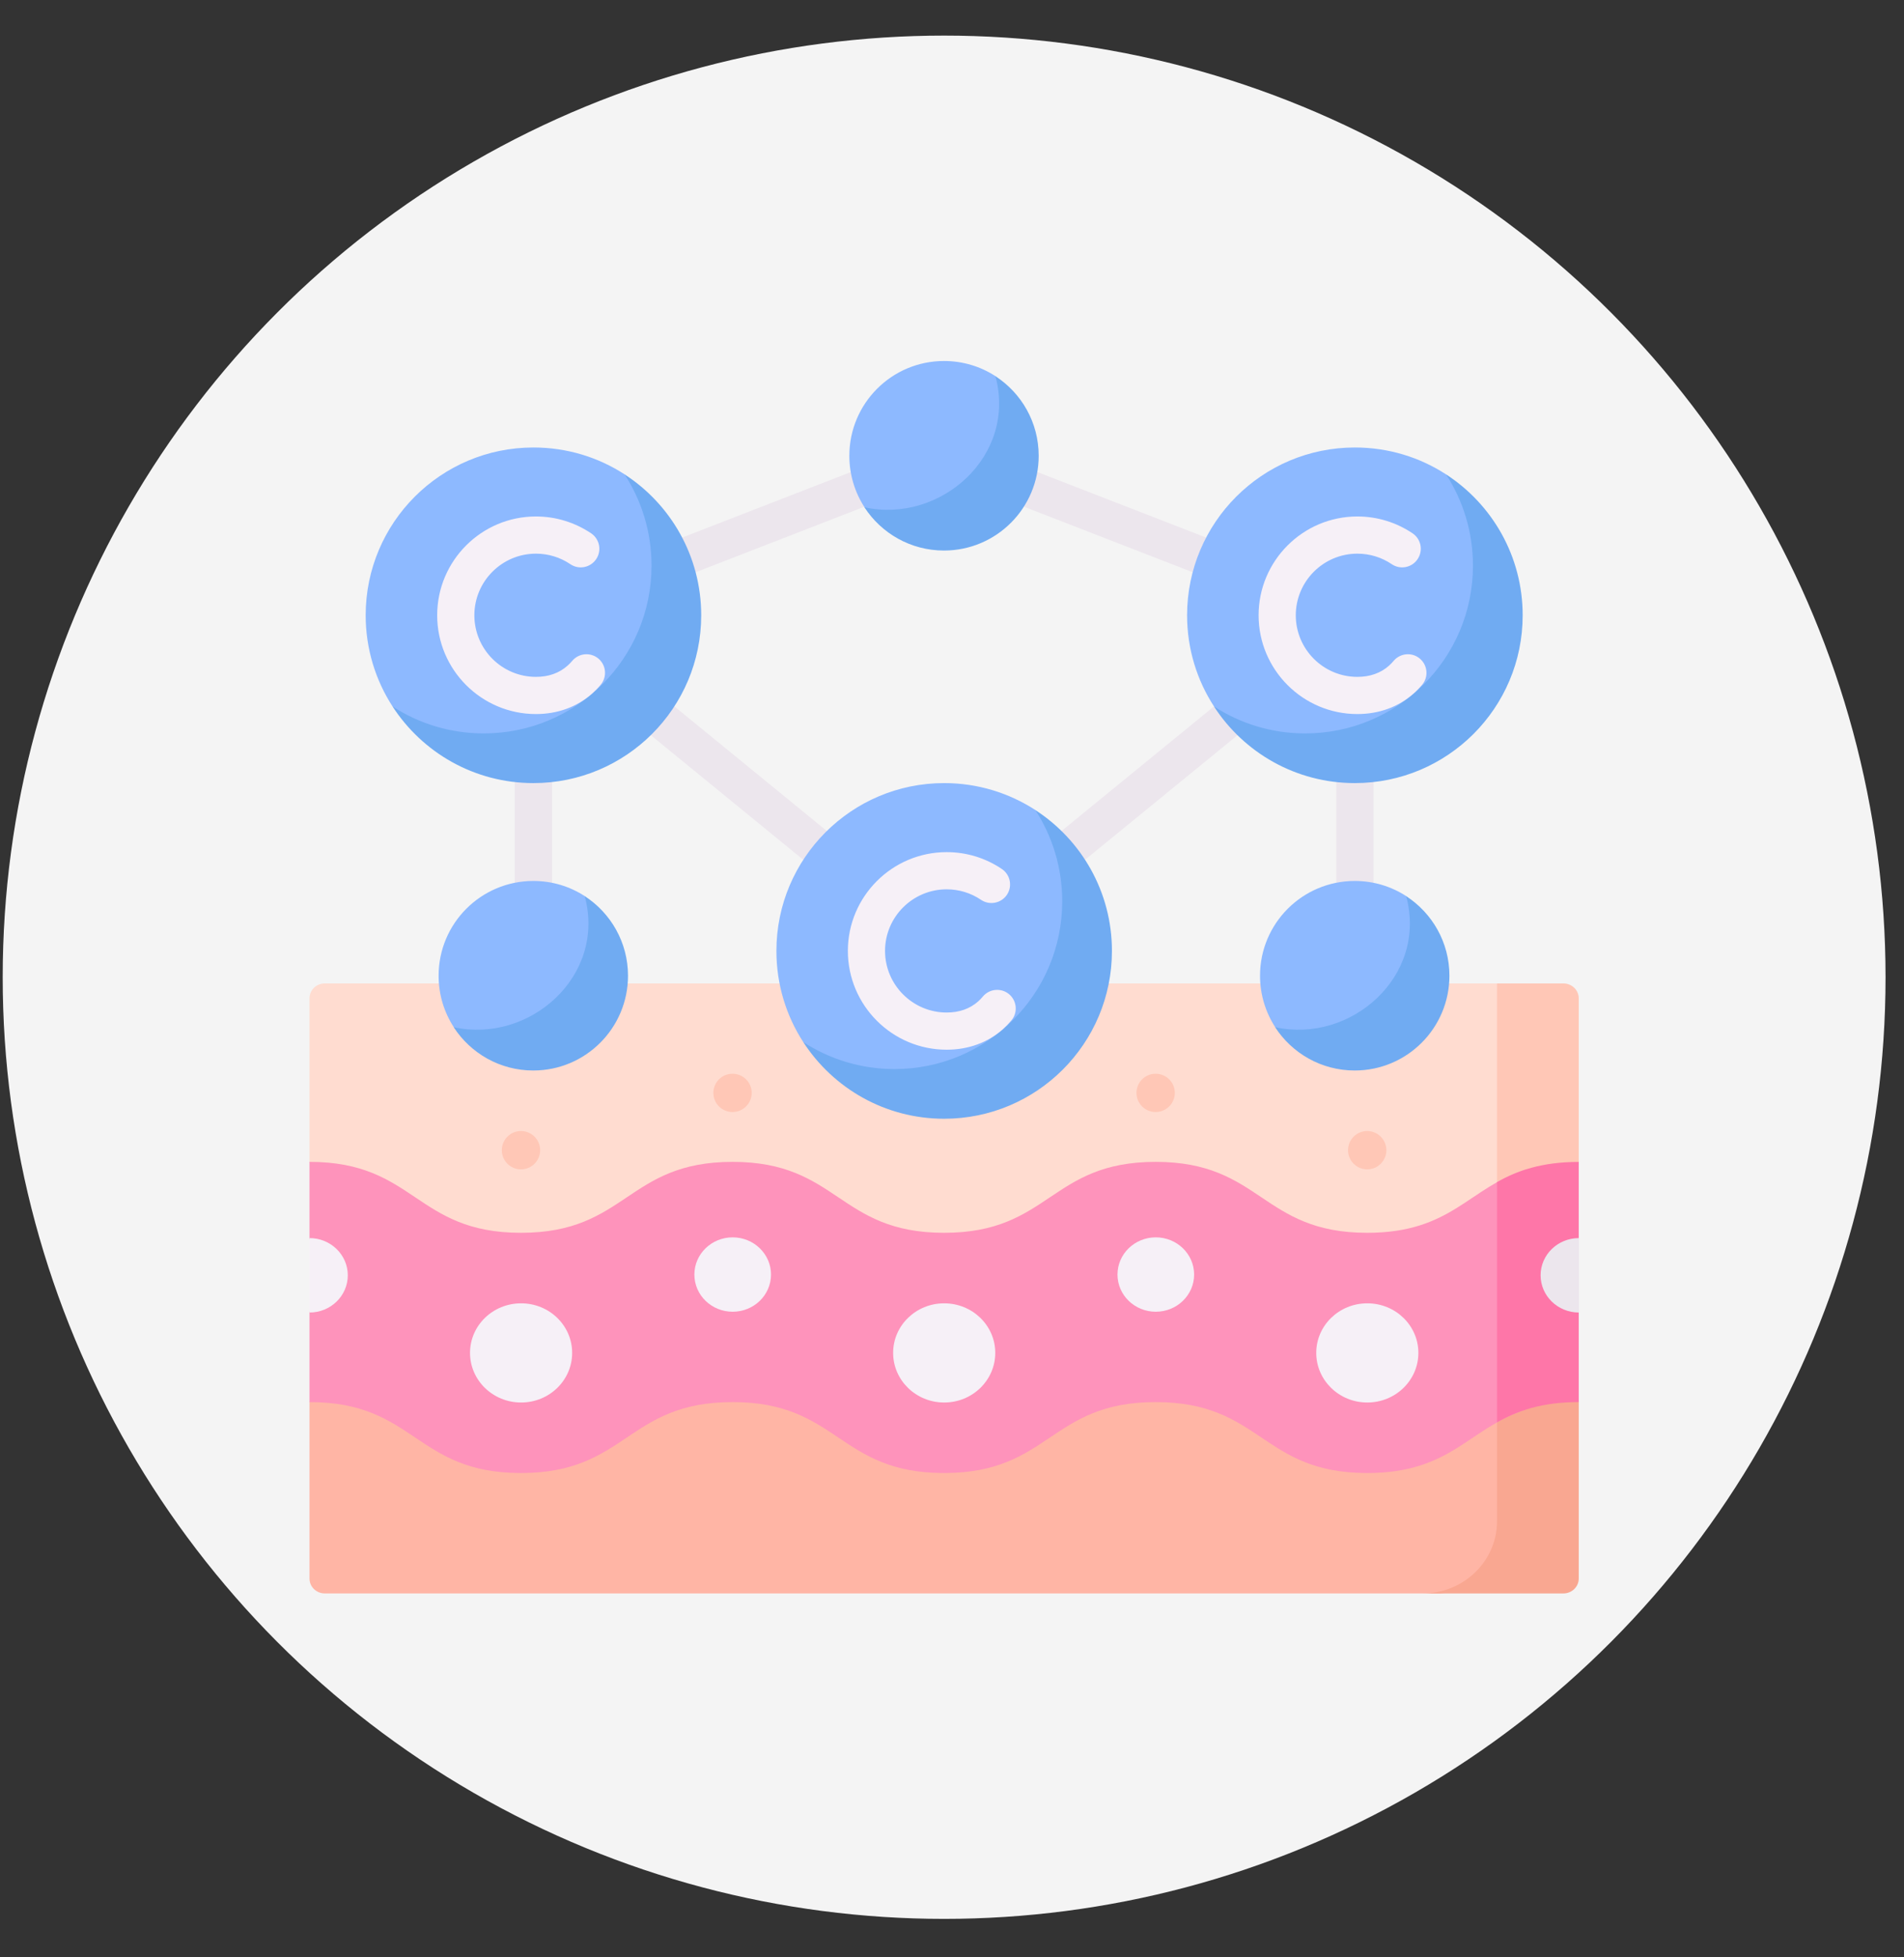 <svg xmlns="http://www.w3.org/2000/svg" fill="none" viewBox="0 0 36 37" height="37" width="36">
<rect x="0" y="0" width="36" height="37" fill="#333333" stroke="none"/>
<circle fill="#F4F4F4" r="17.8" cy="18.473" cx="17.851"></circle>
<path fill="#FFDCD0" d="M29.684 19.052L29.327 24.315L6.705 24.093L5.852 21.964V18.871C5.852 18.716 5.981 18.59 6.141 18.59H28.306L29.394 18.77C29.555 18.77 29.684 18.896 29.684 19.052Z"></path>
<path fill="#FFB5A5" d="M29.539 29.585C29.539 29.74 29.409 29.866 29.249 29.866L27.237 30.121H6.141C5.981 30.121 5.852 29.995 5.852 29.84V26.504L6.705 24.093L29.079 24.713L29.539 29.585Z"></path>
<path fill="#FFC7B6" d="M29.85 21.964V18.871C29.85 18.716 29.72 18.59 29.56 18.59H28.305V24.315H29.325L29.85 21.964Z"></path>
<path fill="#F9A791" d="M29.325 24.315H28.305V28.756C28.305 29.51 27.675 30.121 26.898 30.121H29.56C29.72 30.121 29.85 29.995 29.85 29.84V26.504L29.3 24.425L29.325 24.315Z"></path>
<path fill="#FE93BB" d="M25.851 23.304C23.851 23.304 23.851 21.963 21.851 21.963C19.851 21.963 19.851 23.304 17.851 23.304C15.851 23.304 15.851 21.963 13.851 21.963C11.851 21.963 11.851 23.304 9.851 23.304C7.852 23.304 7.852 21.963 5.852 21.963V23.404L6.03 24.107L5.852 24.81V26.504C7.851 26.504 7.851 27.845 9.851 27.845C11.851 27.845 11.851 26.504 13.851 26.504C15.851 26.504 15.851 27.845 17.851 27.845C19.851 27.845 19.851 26.504 21.851 26.504C23.851 26.504 23.851 27.845 25.851 27.845C27.446 27.845 27.769 26.993 28.848 26.647V22.107C27.769 22.452 27.446 23.304 25.851 23.304Z"></path>
<path fill="#FE76A8" d="M29.85 21.964V23.404L29.682 24.199L29.85 24.811V26.504C29.145 26.504 28.688 26.671 28.305 26.887V22.347C28.688 22.131 29.145 21.964 29.85 21.964Z"></path>
<path fill="#F6F0F7" d="M17.852 26.512C18.386 26.512 18.818 26.092 18.818 25.574C18.818 25.056 18.386 24.637 17.852 24.637C17.319 24.637 16.887 25.056 16.887 25.574C16.887 26.092 17.319 26.512 17.852 26.512Z"></path>
<path fill="#F6F0F7" d="M9.853 26.512C10.386 26.512 10.818 26.092 10.818 25.574C10.818 25.056 10.386 24.637 9.853 24.637C9.319 24.637 8.887 25.056 8.887 25.574C8.887 26.092 9.319 26.512 9.853 26.512Z"></path>
<path fill="#F6F0F7" d="M25.852 26.512C26.386 26.512 26.818 26.092 26.818 25.574C26.818 25.056 26.386 24.637 25.852 24.637C25.319 24.637 24.887 25.056 24.887 25.574C24.887 26.092 25.319 26.512 25.852 26.512Z"></path>
<path fill="#F6F0F7" d="M13.853 24.796C14.253 24.796 14.578 24.482 14.578 24.093C14.578 23.705 14.253 23.39 13.853 23.39C13.453 23.39 13.129 23.705 13.129 24.093C13.129 24.482 13.453 24.796 13.853 24.796Z"></path>
<path fill="#F6F0F7" d="M21.853 24.796C22.253 24.796 22.578 24.482 22.578 24.093C22.578 23.705 22.253 23.39 21.853 23.39C21.453 23.39 21.129 23.705 21.129 24.093C21.129 24.482 21.453 24.796 21.853 24.796Z"></path>
<path fill="#ECE6ED" d="M29.853 23.404V24.811C29.453 24.811 29.129 24.496 29.129 24.107C29.129 23.719 29.453 23.404 29.853 23.404Z"></path>
<path fill="#F6F0F7" d="M6.576 24.107C6.576 24.496 6.251 24.811 5.852 24.811V23.404C6.251 23.404 6.576 23.719 6.576 24.107Z"></path>
<path fill="#FFC7B6" d="M25.85 22.105C26.05 22.105 26.213 21.942 26.213 21.742C26.213 21.543 26.05 21.38 25.85 21.38C25.65 21.38 25.488 21.543 25.488 21.742C25.488 21.942 25.65 22.105 25.85 22.105Z"></path>
<path fill="#FFC7B6" d="M13.85 21.021C14.05 21.021 14.213 20.859 14.213 20.659C14.213 20.459 14.05 20.297 13.85 20.297C13.65 20.297 13.488 20.459 13.488 20.659C13.488 20.859 13.65 21.021 13.85 21.021Z"></path>
<path fill="#FFC7B6" d="M21.85 21.021C22.05 21.021 22.213 20.859 22.213 20.659C22.213 20.459 22.05 20.297 21.85 20.297C21.65 20.297 21.488 20.459 21.488 20.659C21.488 20.859 21.65 21.021 21.85 21.021Z"></path>
<path fill="#FFC7B6" d="M9.85 22.105C10.05 22.105 10.213 21.942 10.213 21.742C10.213 21.543 10.05 21.38 9.85 21.38C9.65 21.38 9.488 21.543 9.488 21.742C9.488 21.942 9.65 22.105 9.85 22.105Z"></path>
<path fill="#ECE6ED" d="M25.969 11.623C25.974 11.541 25.892 11.35 25.744 11.303L17.979 8.288C17.908 8.262 17.817 8.251 17.724 8.288L9.959 11.303C9.832 11.352 9.731 11.484 9.734 11.632V18.473C9.734 18.667 9.892 18.824 10.086 18.824C10.28 18.824 10.438 18.667 10.438 18.473V12.372L17.629 18.247C17.731 18.324 17.918 18.378 18.074 18.247L25.266 12.372V18.444C25.266 18.638 25.423 18.796 25.617 18.796C25.812 18.796 25.969 18.638 25.969 18.444V11.631C25.969 11.628 25.969 11.626 25.969 11.623ZM17.852 17.521L10.776 11.74L17.852 8.993L24.928 11.74L17.852 17.521Z"></path>
<path fill="#8DB9FF" d="M14.68 17.976C14.68 18.611 14.866 19.203 15.188 19.699C15.93 20.499 16.735 20.942 17.852 20.942C19.604 20.942 20.938 19.727 20.938 17.976C20.938 16.859 20.303 16.054 19.576 15.312C19.079 14.99 18.487 14.803 17.852 14.803C16.1 14.803 14.68 16.224 14.68 17.976Z"></path>
<path fill="#70ABF2" d="M21.024 17.975C21.024 19.728 19.604 21.148 17.851 21.148C16.735 21.148 15.753 20.571 15.188 19.699C15.684 20.021 16.276 20.209 16.913 20.209C18.664 20.209 20.084 18.789 20.084 17.037C20.084 16.4 19.897 15.808 19.575 15.312C20.447 15.877 21.024 16.859 21.024 17.975Z"></path>
<path fill="#8DB9FF" d="M22.445 11.631C22.445 12.266 22.632 12.858 22.954 13.354C23.695 14.154 24.501 14.598 25.617 14.598C27.369 14.598 28.703 13.383 28.703 11.631C28.703 10.514 28.068 9.709 27.341 8.967C26.845 8.645 26.253 8.459 25.618 8.459C23.866 8.459 22.445 9.879 22.445 11.631Z"></path>
<path fill="#70ABF2" d="M28.79 11.631C28.79 13.383 27.369 14.803 25.617 14.803C24.5 14.803 23.518 14.226 22.953 13.354C23.45 13.677 24.042 13.864 24.678 13.864C26.43 13.864 27.85 12.444 27.85 10.692C27.85 10.056 27.663 9.463 27.341 8.967C28.212 9.532 28.79 10.514 28.79 11.631Z"></path>
<path fill="#8DB9FF" d="M6.914 11.631C6.914 12.266 7.101 12.858 7.422 13.354C8.164 14.154 8.97 14.598 10.086 14.598C11.838 14.598 13.172 13.383 13.172 11.631C13.172 10.514 12.537 9.709 11.81 8.967C11.314 8.645 10.722 8.459 10.086 8.459C8.334 8.459 6.914 9.879 6.914 11.631Z"></path>
<path fill="#70ABF2" d="M13.258 11.631C13.258 13.383 11.838 14.803 10.086 14.803C8.969 14.803 7.987 14.226 7.422 13.354C7.918 13.677 8.511 13.864 9.147 13.864C10.899 13.864 12.319 12.444 12.319 10.692C12.319 10.056 12.131 9.463 11.809 8.967C12.681 9.532 13.258 10.514 13.258 11.631Z"></path>
<path fill="#8DB9FF" d="M16.059 8.616C16.059 8.974 16.164 9.309 16.346 9.589C16.764 10.04 17.219 10.291 17.85 10.291C18.839 10.291 19.592 9.605 19.592 8.616C19.592 7.985 19.234 7.53 18.823 7.111C18.543 6.93 18.209 6.824 17.85 6.824C16.861 6.824 16.059 7.626 16.059 8.616Z"></path>
<path fill="#70ABF2" d="M19.639 8.616C19.639 9.605 18.837 10.407 17.848 10.407C17.218 10.407 16.663 10.081 16.344 9.589C17.775 9.904 19.231 8.624 18.821 7.111C19.314 7.431 19.639 7.985 19.639 8.616Z"></path>
<path fill="#8DB9FF" d="M23.824 18.444C23.824 18.803 23.93 19.137 24.111 19.417C24.53 19.869 24.985 20.119 25.615 20.119C26.605 20.119 27.358 19.433 27.358 18.444C27.358 17.814 26.999 17.359 26.589 16.94C26.308 16.758 25.974 16.653 25.616 16.653C24.626 16.653 23.824 17.455 23.824 18.444Z"></path>
<path fill="#70ABF2" d="M27.405 18.444C27.405 19.434 26.603 20.236 25.614 20.236C24.983 20.236 24.429 19.91 24.109 19.417C25.541 19.733 26.997 18.453 26.587 16.94C27.079 17.259 27.405 17.814 27.405 18.444Z"></path>
<path fill="#8DB9FF" d="M8.293 18.444C8.293 18.803 8.398 19.137 8.58 19.417C8.999 19.869 9.454 20.119 10.084 20.119C11.073 20.119 11.827 19.433 11.827 18.444C11.827 17.814 11.468 17.359 11.057 16.94C10.777 16.758 10.443 16.653 10.084 16.653C9.095 16.653 8.293 17.455 8.293 18.444Z"></path>
<path fill="#70ABF2" d="M11.874 18.444C11.874 19.434 11.072 20.236 10.082 20.236C9.452 20.236 8.897 19.91 8.578 19.417C10.009 19.733 11.465 18.453 11.056 16.94C11.548 17.259 11.874 17.814 11.874 18.444Z"></path>
<path fill="#F6F0F7" d="M17.899 19.843C16.869 19.843 16.031 19.005 16.031 17.975C16.031 16.946 16.869 16.108 17.899 16.108C18.273 16.108 18.634 16.218 18.943 16.427C19.104 16.536 19.146 16.754 19.038 16.915C18.929 17.076 18.71 17.118 18.549 17.01C18.357 16.88 18.132 16.811 17.899 16.811C17.257 16.811 16.734 17.333 16.734 17.975C16.734 18.617 17.257 19.14 17.899 19.14C18.138 19.14 18.339 19.069 18.497 18.928C18.528 18.9 18.557 18.87 18.584 18.837C18.709 18.689 18.931 18.669 19.08 18.794C19.228 18.919 19.248 19.141 19.123 19.289C19.074 19.348 19.021 19.403 18.965 19.453C18.678 19.708 18.309 19.843 17.899 19.843Z"></path>
<path fill="#F6F0F7" d="M10.133 13.498C9.103 13.498 8.266 12.66 8.266 11.631C8.266 10.601 9.103 9.763 10.133 9.763C10.507 9.763 10.868 9.874 11.178 10.082C11.338 10.191 11.381 10.409 11.272 10.57C11.163 10.731 10.945 10.774 10.784 10.665C10.592 10.535 10.367 10.466 10.133 10.466C9.491 10.466 8.969 10.989 8.969 11.631C8.969 12.273 9.491 12.795 10.133 12.795C10.372 12.795 10.573 12.724 10.731 12.583C10.762 12.556 10.792 12.525 10.819 12.493C10.944 12.344 11.165 12.325 11.314 12.449C11.463 12.574 11.482 12.796 11.357 12.945C11.309 13.003 11.255 13.058 11.199 13.108C10.912 13.363 10.544 13.498 10.133 13.498Z"></path>
<path fill="#F6F0F7" d="M25.664 13.498C24.635 13.498 23.797 12.66 23.797 11.631C23.797 10.601 24.635 9.763 25.664 9.763C26.039 9.763 26.4 9.874 26.709 10.082C26.87 10.191 26.912 10.409 26.803 10.57C26.695 10.731 26.476 10.774 26.315 10.665C26.123 10.535 25.898 10.466 25.664 10.466C25.022 10.466 24.5 10.989 24.5 11.631C24.5 12.273 25.022 12.795 25.664 12.795C25.903 12.795 26.105 12.724 26.263 12.583C26.293 12.556 26.323 12.525 26.35 12.493C26.475 12.344 26.697 12.325 26.845 12.449C26.994 12.574 27.014 12.796 26.889 12.945C26.84 13.003 26.787 13.058 26.73 13.108C26.444 13.363 26.075 13.498 25.664 13.498Z"></path>
</svg>
